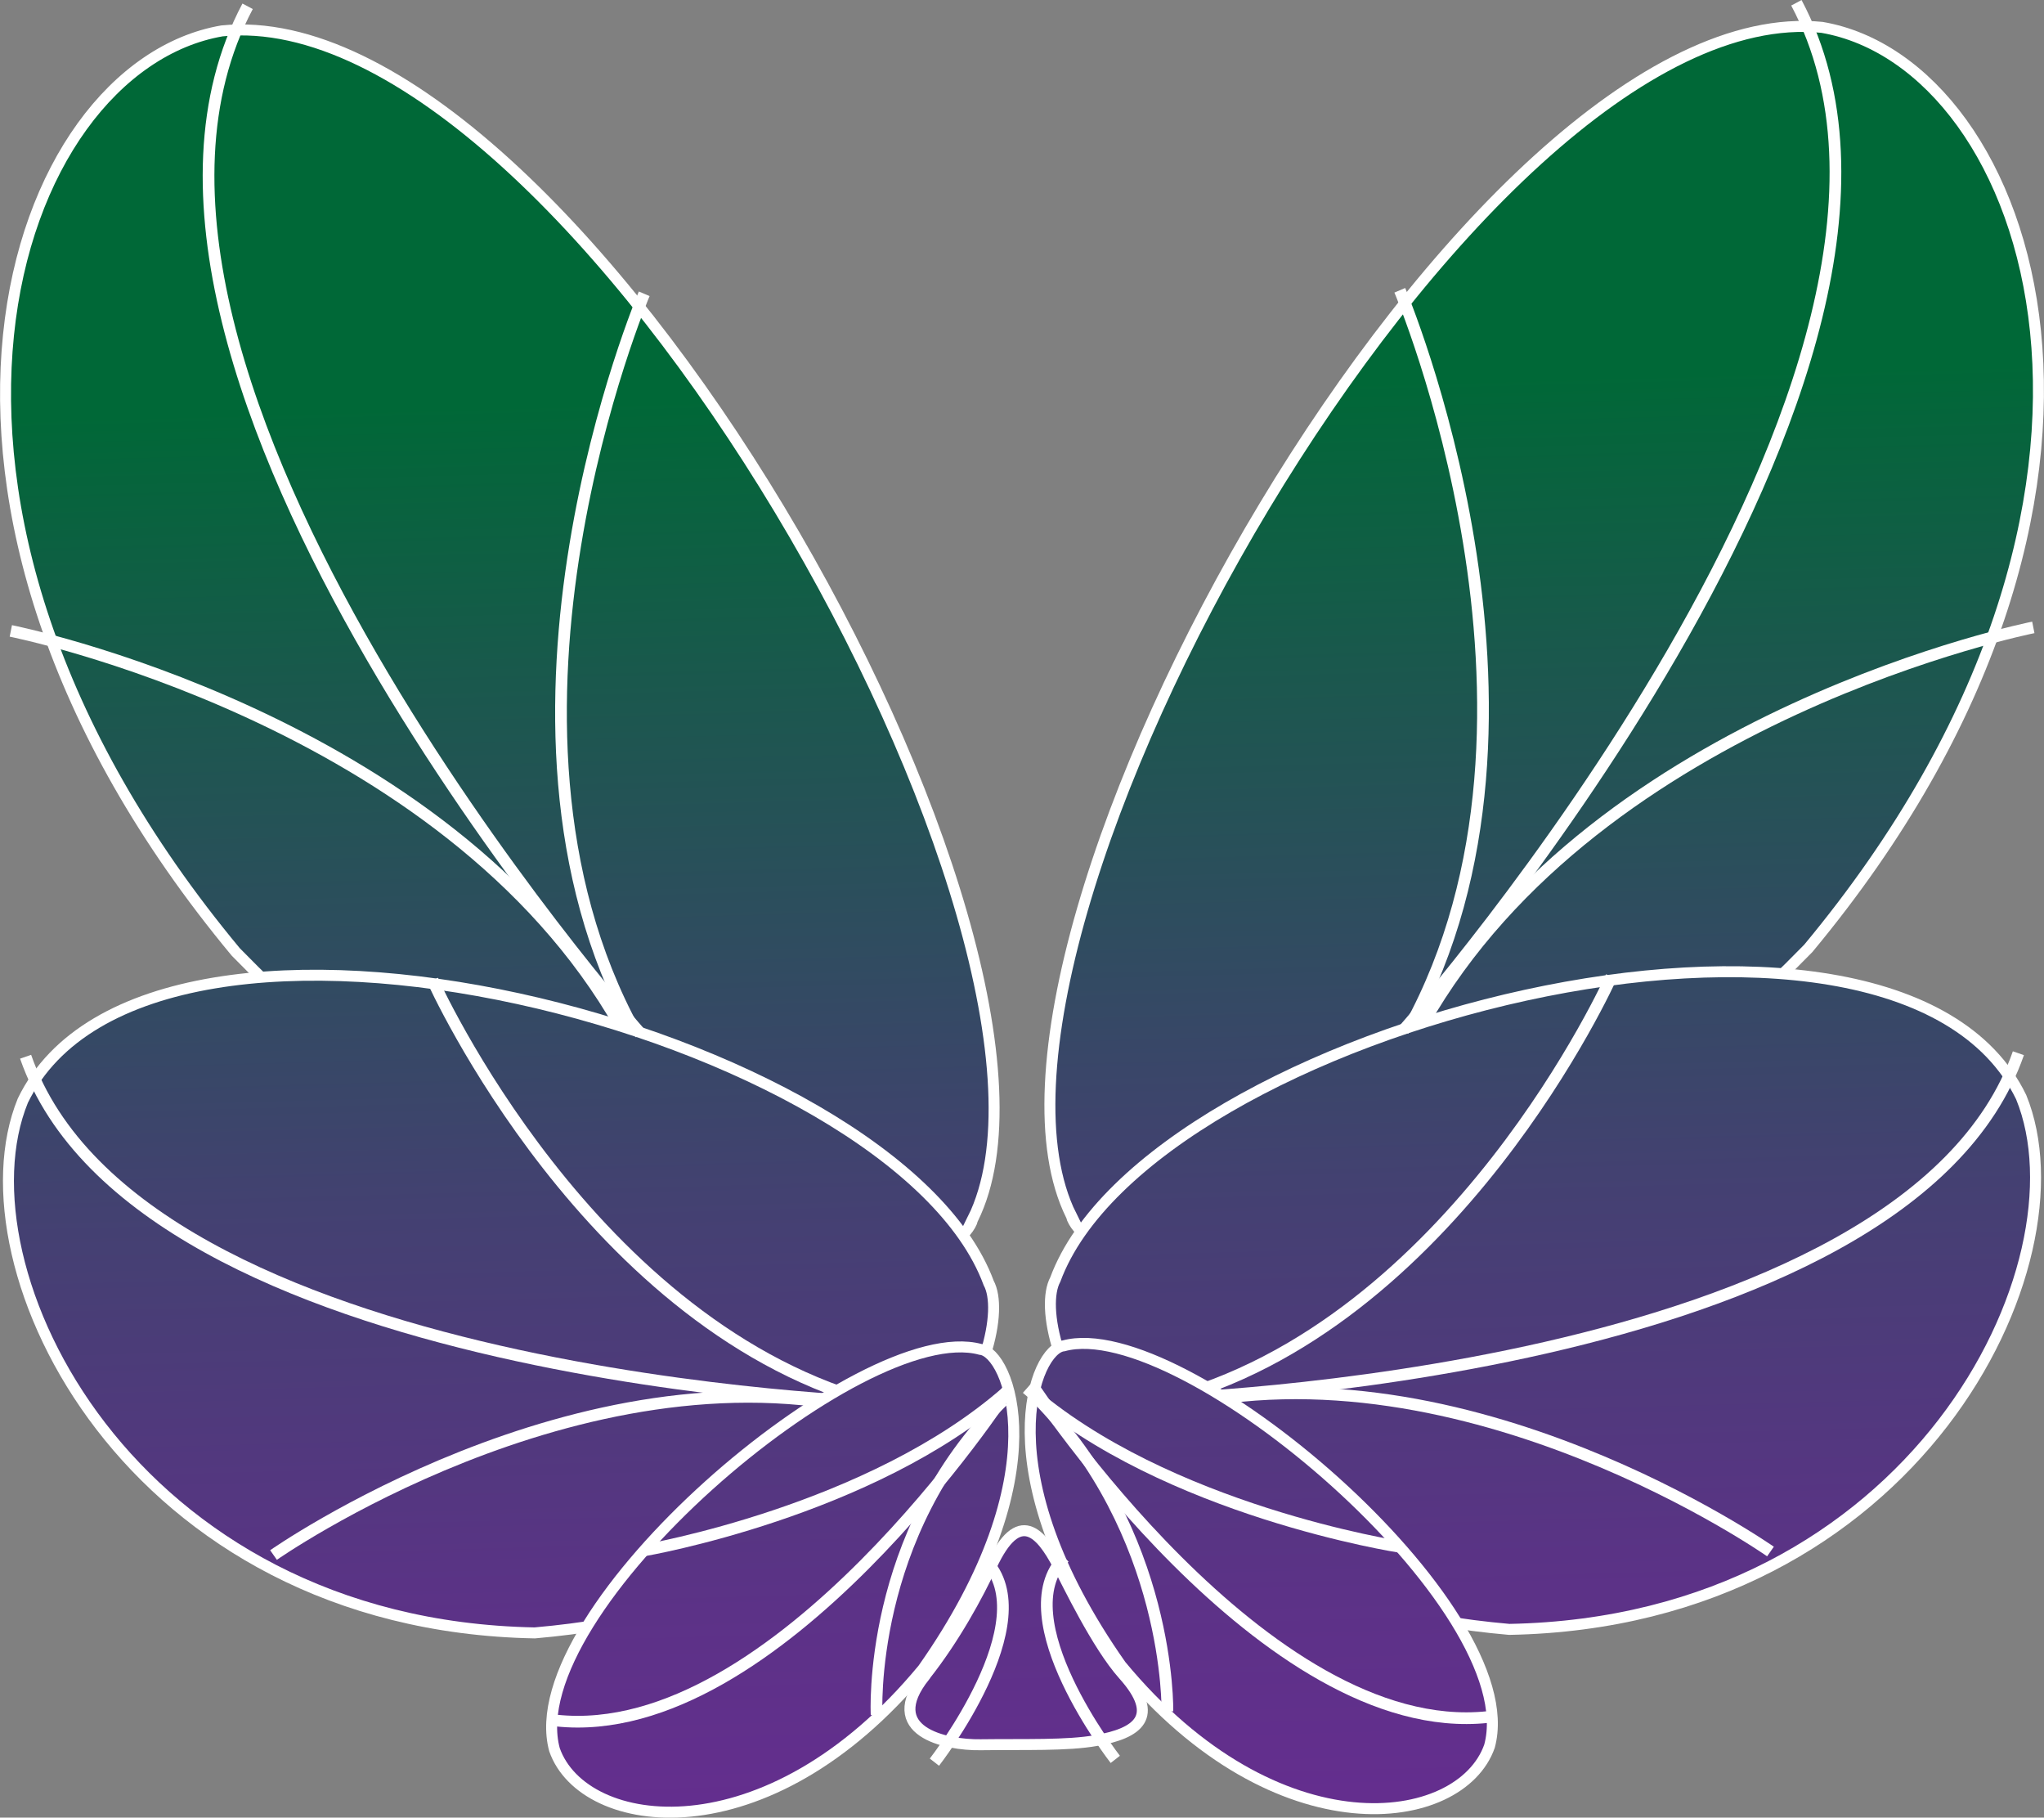 <?xml version="1.0" encoding="UTF-8"?>
<svg xmlns="http://www.w3.org/2000/svg" xmlns:xlink="http://www.w3.org/1999/xlink" id="uuid-b693dc79-222b-4d5f-bd34-54b04249f038" viewBox="0 0 139.67 124.17">
  <rect x="0" y="0" width="139.67" height="124.17" fill="#808080" stroke="none"/>
  <defs>
    <style>.uuid-4677149f-0df5-465b-8a40-3b77beeab8f5{fill:url(#uuid-30b6a344-240e-47c2-b795-fd58714fc5cd);}.uuid-4677149f-0df5-465b-8a40-3b77beeab8f5,.uuid-fcd8c67a-66c2-4012-a362-9161d509cfff,.uuid-b3cd3417-454b-4644-add4-ef0f93178dfa,.uuid-e9ceb83e-a2c0-4d60-b543-88d21ed43901,.uuid-1e4caa8c-5439-46da-8e05-398a9bd8873b,.uuid-e07b2932-44a1-4927-9b03-9d311800b27f,.uuid-03a6a573-95fb-4a34-b8db-da1efae31439{stroke-width:.75px;}.uuid-4677149f-0df5-465b-8a40-3b77beeab8f5,.uuid-fcd8c67a-66c2-4012-a362-9161d509cfff,.uuid-b3cd3417-454b-4644-add4-ef0f93178dfa,.uuid-e9ceb83e-a2c0-4d60-b543-88d21ed43901,.uuid-1e4caa8c-5439-46da-8e05-398a9bd8873b,.uuid-e07b2932-44a1-4927-9b03-9d311800b27f,.uuid-03a6a573-95fb-4a34-b8db-da1efae31439,.uuid-687f61f9-1317-447f-80c4-8cde06ebb1e4{stroke:#fff;stroke-miterlimit:10;}.uuid-fcd8c67a-66c2-4012-a362-9161d509cfff{fill:url(#uuid-d7339eeb-6a9f-4048-bb9c-d0751fd6af8f);}.uuid-b3cd3417-454b-4644-add4-ef0f93178dfa{fill:url(#uuid-69b138eb-8a10-4b69-96cc-5d9035fe5c20);}.uuid-e9ceb83e-a2c0-4d60-b543-88d21ed43901{fill:url(#uuid-d776370c-1763-42ec-a3ef-192be8f837fa);}.uuid-1e4caa8c-5439-46da-8e05-398a9bd8873b{fill:url(#uuid-9344cb70-7209-4714-8d95-62420f90348f);}.uuid-e07b2932-44a1-4927-9b03-9d311800b27f{fill:url(#uuid-bff3c874-0db5-4ea8-a39e-a666c5876996);}.uuid-03a6a573-95fb-4a34-b8db-da1efae31439{fill:url(#uuid-ae126a98-8a13-49b5-9b5d-b165b9001b88);}.uuid-687f61f9-1317-447f-80c4-8cde06ebb1e4{fill:none;stroke-width:.8px;}</style>
    <linearGradient id="uuid-9344cb70-7209-4714-8d95-62420f90348f" x1="36.22" y1="127.59" x2="33.48" y2="26.62" gradientUnits="userSpaceOnUse">
      <stop offset="0" stop-color="#662d90"></stop>
      <stop offset=".17" stop-color="#5c3287"></stop>
      <stop offset=".45" stop-color="#434171"></stop>
      <stop offset=".8" stop-color="#1a584d"></stop>
      <stop offset=".99" stop-color="#006837"></stop>
    </linearGradient>
    <linearGradient id="uuid-30b6a344-240e-47c2-b795-fd58714fc5cd" x1="35.39" y1="127.61" x2="32.65" y2="26.65" xlink:href="#uuid-9344cb70-7209-4714-8d95-62420f90348f"></linearGradient>
    <linearGradient id="uuid-69b138eb-8a10-4b69-96cc-5d9035fe5c20" x1="70.39" y1="126.66" x2="67.65" y2="25.7" xlink:href="#uuid-9344cb70-7209-4714-8d95-62420f90348f"></linearGradient>
    <linearGradient id="uuid-bff3c874-0db5-4ea8-a39e-a666c5876996" x1="54.01" y1="127.1" x2="51.27" y2="26.14" xlink:href="#uuid-9344cb70-7209-4714-8d95-62420f90348f"></linearGradient>
    <linearGradient id="uuid-ae126a98-8a13-49b5-9b5d-b165b9001b88" x1="107.54" y1="125.65" x2="104.8" y2="24.69" xlink:href="#uuid-9344cb70-7209-4714-8d95-62420f90348f"></linearGradient>
    <linearGradient id="uuid-d776370c-1763-42ec-a3ef-192be8f837fa" x1="106.55" y1="125.68" x2="103.81" y2="24.72" xlink:href="#uuid-9344cb70-7209-4714-8d95-62420f90348f"></linearGradient>
    <linearGradient id="uuid-d7339eeb-6a9f-4048-bb9c-d0751fd6af8f" x1="86.68" y1="126.22" x2="83.94" y2="25.25" xlink:href="#uuid-9344cb70-7209-4714-8d95-62420f90348f"></linearGradient>
  </defs>
  <g id="uuid-7aab3229-1fa8-4ee7-8148-82cff5822dda">
    <path class="uuid-1e4caa8c-5439-46da-8e05-398a9bd8873b" d="M66.47,83.28C75.69,64.65,39.14-.3,15.17,2.11c-14.42,2.48-24.8,31.95.94,62.92,27.45,28.09,49.04,22.8,50.37,18.24Z"></path>
    <path class="uuid-4677149f-0df5-465b-8a40-3b77beeab8f5" d="M67.56,87.65c-6.4-17.29-57.33-30.36-66-12.46-4.65,11.38,7.23,35.84,34.98,36.36,26.88-2.35,32.97-20.31,31.02-23.9Z"></path>
    <path class="uuid-b3cd3417-454b-4644-add4-ef0f93178dfa" d="M63.19,114.5c-3,3.77,1.38,4.73,3.82,4.69,2.99-.04,5.9.07,7.91-.29,2.8-.49,4.42-1.61,1.85-4.48-1.81-2.02-3.83-6.26-4.46-7.47-1.17-2.23-2.69-4.02-4.57.04-.91,1.97-2.54,4.97-4.55,7.5Z"></path>
    <path class="uuid-687f61f9-1317-447f-80c4-8cde06ebb1e4" d="M1.75,72.19c7.7,22.13,58.82,23.63,58.82,23.63"></path>
    <path class="uuid-687f61f9-1317-447f-80c4-8cde06ebb1e4" d="M60.24,95.97c-19.95-5.06-30.68-29.01-30.68-29.01"></path>
    <path class="uuid-687f61f9-1317-447f-80c4-8cde06ebb1e4" d="M59.53,96.38c-19.99-4.77-40.84,9.85-40.84,9.85"></path>
    <path class="uuid-e07b2932-44a1-4927-9b03-9d311800b27f" d="M66.99,92.18c-8.1-2.2-31.68,17.87-29.1,27.35,1.97,5.62,14.49,7.41,25.18-5.52,9.41-13.38,5.83-21.67,3.92-21.83Z"></path>
    <path class="uuid-687f61f9-1317-447f-80c4-8cde06ebb1e4" d="M16.92.43c-13.2,24.88,26.84,70.17,26.84,70.17"></path>
    <path class="uuid-687f61f9-1317-447f-80c4-8cde06ebb1e4" d="M43.37,70.43c-11.7-21.36.65-50.36.65-50.36"></path>
    <path class="uuid-687f61f9-1317-447f-80c4-8cde06ebb1e4" d="M42.44,70.16C30.45,49,.74,43.1.74,43.1"></path>
    <path class="uuid-687f61f9-1317-447f-80c4-8cde06ebb1e4" d="M38.03,117.54c15.08,1.6,30.79-22.52,30.79-22.52"></path>
    <path class="uuid-687f61f9-1317-447f-80c4-8cde06ebb1e4" d="M68.86,95.02c-9.33,8.24-24.84,10.89-24.84,10.89"></path>
    <path class="uuid-687f61f9-1317-447f-80c4-8cde06ebb1e4" d="M68.54,95.68c-9.31,9.14-8.64,21.46-8.64,21.46"></path>
    <path class="uuid-03a6a573-95fb-4a34-b8db-da1efae31439" d="M73.2,83.04C63.98,64.41,100.53-.54,124.5,1.87c14.42,2.48,24.8,31.95-.94,62.92-27.45,28.09-49.04,22.8-50.37,18.24Z"></path>
    <path class="uuid-e9ceb83e-a2c0-4d60-b543-88d21ed43901" d="M72.11,87.41c6.4-17.29,57.33-30.36,66-12.46,4.65,11.38-7.23,35.84-34.98,36.36-26.88-2.35-32.97-20.31-31.02-23.9Z"></path>
    <path class="uuid-687f61f9-1317-447f-80c4-8cde06ebb1e4" d="M137.92,71.95c-7.7,22.13-58.82,23.63-58.82,23.63"></path>
    <path class="uuid-687f61f9-1317-447f-80c4-8cde06ebb1e4" d="M79.43,95.73c19.95-5.06,30.68-29.01,30.68-29.01"></path>
    <path class="uuid-687f61f9-1317-447f-80c4-8cde06ebb1e4" d="M80.14,96.14c19.99-4.77,40.84,9.85,40.84,9.85"></path>
    <path class="uuid-fcd8c67a-66c2-4012-a362-9161d509cfff" d="M72.68,91.94c8.1-2.2,31.68,17.87,29.1,27.35-1.97,5.62-14.49,7.41-25.18-5.52-9.41-13.38-5.83-21.67-3.92-21.83Z"></path>
    <path class="uuid-687f61f9-1317-447f-80c4-8cde06ebb1e4" d="M122.75.19c13.2,24.88-26.84,70.17-26.84,70.17"></path>
    <path class="uuid-687f61f9-1317-447f-80c4-8cde06ebb1e4" d="M96.3,70.19c11.7-21.36-.65-50.36-.65-50.36"></path>
    <path class="uuid-687f61f9-1317-447f-80c4-8cde06ebb1e4" d="M97.24,69.92c11.99-21.16,41.7-27.06,41.7-27.06"></path>
    <path class="uuid-687f61f9-1317-447f-80c4-8cde06ebb1e4" d="M101.65,117.3c-15.2,1.6-31.01-22.53-31.01-22.53"></path>
    <path class="uuid-687f61f9-1317-447f-80c4-8cde06ebb1e4" d="M70.16,94.85c9.5,8.36,25.49,10.82,25.49,10.82"></path>
    <path class="uuid-687f61f9-1317-447f-80c4-8cde06ebb1e4" d="M70.72,95.37c9.31,9.35,9.05,21.53,9.05,21.53"></path>
    <path class="uuid-687f61f9-1317-447f-80c4-8cde06ebb1e4" d="M67.33,106.59c4.06,4.12-3.48,13.79-3.48,13.79"></path>
    <path class="uuid-687f61f9-1317-447f-80c4-8cde06ebb1e4" d="M72.73,106.4c-4.06,4.12,3.48,13.79,3.48,13.79"></path>
  </g>
</svg>
